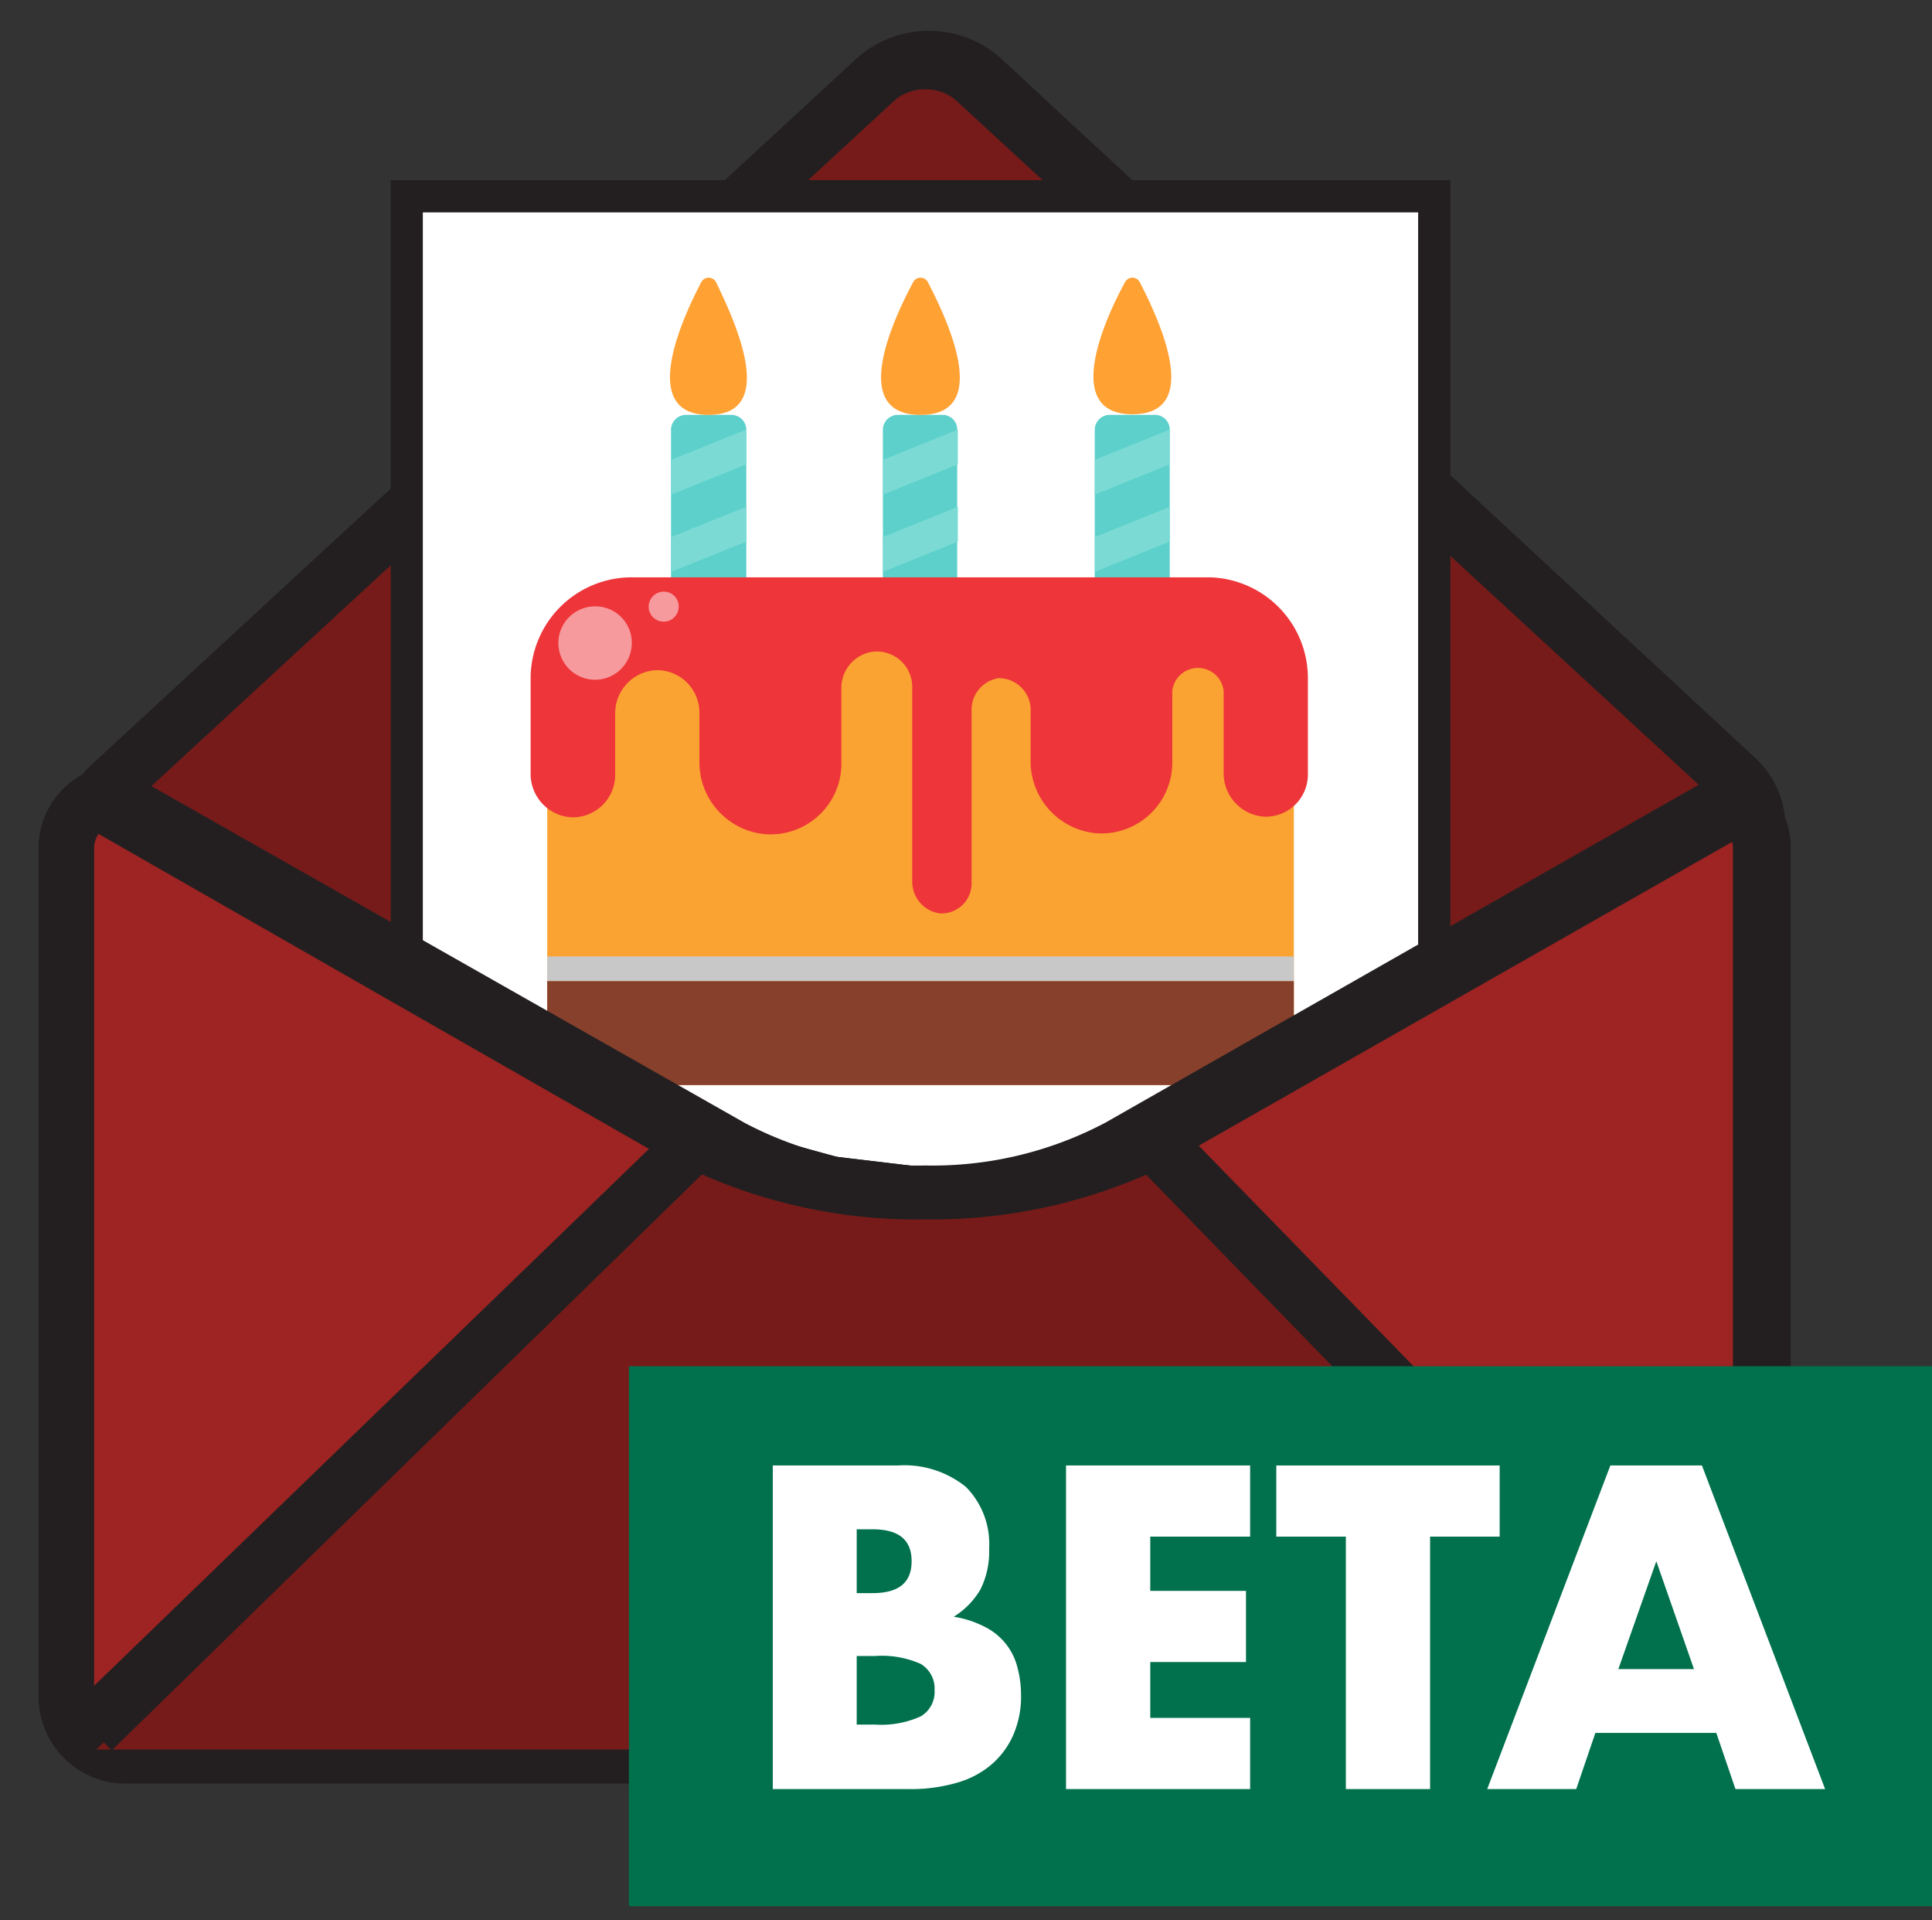 <svg xmlns="http://www.w3.org/2000/svg" viewBox="0 0 60.55 60.17"><rect x="0" y="0" width="60.55" height="60.17" fill="#333333" stroke="none"/><defs><style>.cls-1{isolation:isolate;}.cls-2{fill:#761b19;}.cls-3{fill:#9d2422;}.cls-4{fill:#231f20;}.cls-12,.cls-15,.cls-5{fill:#fff;}.cls-16,.cls-5{stroke:#231f20;stroke-miterlimit:10;}.cls-6{fill:#faa332;}.cls-7{fill:#5dd0cb;}.cls-8{fill:#7bdbd4;}.cls-9{fill:#ffa133;}.cls-10{fill:#ee353a;}.cls-11{fill:#87402c;}.cls-12{mix-blend-mode:overlay;opacity:0.5;}.cls-13{fill:#c8c8c8;mix-blend-mode:multiply;}.cls-14{fill:#00714c;}.cls-16{fill:none;}</style></defs><g class="cls-1"><g id="Layer_3" data-name="Layer 3"><polygon class="cls-2" points="3.02 25.08 27.67 2.34 28.73 1.93 30.31 1.93 54.67 24.87 32.85 37.05 30.41 37.56 26.86 37.56 21.17 36.45 3.02 25.08"/><polygon class="cls-3" points="2.22 25.38 2.22 54.05 21.58 35.84 3.02 24.87 2.22 25.38"/><polygon class="cls-3" points="36.1 35.73 54.67 54.05 54.67 25.38 36.1 35.73"/><path class="cls-4" d="M53.31,55.89H4a2.73,2.73,0,0,1-2.79-2.65V26.54a2.61,2.61,0,0,1,1.37-2.27,2,2,0,0,1,.28-.3l24-22.15a3.39,3.39,0,0,1,4.5,0L55,23.74a2.94,2.94,0,0,1,.94,1.86,2.53,2.53,0,0,1,.18.94v26.7A2.73,2.73,0,0,1,53.31,55.89ZM29,2.8a1.44,1.44,0,0,0-1,.38l-24,22.14a1.63,1.63,0,0,0-.17.2l-.14.21-.23.1a.82.82,0,0,0-.51.71v26.7a.89.89,0,0,0,1,.81H53.31a.89.89,0,0,0,1-.81V26.54a.71.71,0,0,0-.08-.31l-.08-.17v-.19a1.1,1.1,0,0,0-.37-.78L30,3.18A1.44,1.44,0,0,0,29,2.8Z"/><polyline class="cls-2" points="3.02 54.82 22.19 35.94 26.96 37.36 31.32 37.36 36.1 35.73 54.27 54.82"/><polygon class="cls-5" points="21.72 35.53 26.12 36.74 31.32 37.36 36.07 35.83 44.95 30.3 44.95 6.15 12.75 6.15 12.75 30.86 21.72 35.53"/><path class="cls-6" d="M36.91,18.31H20.78a3.61,3.61,0,0,0-3.63,3.6V32.06A1.92,1.92,0,0,0,19.08,34H38.62a1.93,1.93,0,0,0,1.93-1.91V21.91A3.62,3.62,0,0,0,36.91,18.31Z"/><path class="cls-7" d="M22.92,13H21.49a.47.47,0,0,0-.46.46v6.48h2.36V13.44A.47.47,0,0,0,22.92,13Z"/><polygon class="cls-8" points="23.39 14.55 21.03 15.5 21.03 14.41 23.39 13.46 23.39 14.55"/><polygon class="cls-8" points="23.39 16.97 21.03 17.92 21.03 16.83 23.39 15.88 23.39 16.97"/><polygon class="cls-8" points="23.39 19.42 21.03 20.37 21.03 19.28 23.39 18.33 23.39 19.42"/><path class="cls-9" d="M22.44,8.84a.26.26,0,0,0-.46,0C21.37,10,20,13,22.21,13S23,10,22.44,8.84Z"/><path class="cls-7" d="M29.56,13H28.13a.47.47,0,0,0-.46.46v6.48H30V13.44A.46.46,0,0,0,29.56,13Z"/><polygon class="cls-8" points="30.02 14.55 27.67 15.5 27.67 14.41 30.02 13.46 30.02 14.55"/><polygon class="cls-8" points="30.02 16.97 27.67 17.92 27.67 16.83 30.02 15.88 30.02 16.97"/><polygon class="cls-8" points="30.02 19.42 27.67 20.37 27.67 19.28 30.02 18.33 30.02 19.42"/><path class="cls-9" d="M29.08,8.84a.26.26,0,0,0-.46,0C28,10,26.59,13,28.85,13S29.68,10,29.08,8.84Z"/><path class="cls-7" d="M36.2,13H34.77a.47.47,0,0,0-.46.46v6.48h2.35V13.44A.46.46,0,0,0,36.2,13Z"/><polygon class="cls-8" points="36.66 14.55 34.31 15.5 34.31 14.41 36.66 13.46 36.66 14.55"/><polygon class="cls-8" points="36.66 16.97 34.31 17.92 34.31 16.83 36.66 15.88 36.66 16.97"/><polygon class="cls-8" points="36.66 19.42 34.31 20.37 34.31 19.28 36.66 18.33 36.66 19.42"/><path class="cls-9" d="M35.72,8.84a.26.26,0,0,0-.46,0c-.61,1.11-2,4.14.23,4.14S36.32,10,35.72,8.84Z"/><path class="cls-10" d="M37.88,18.09H19.82a3.17,3.17,0,0,0-3.19,3.15v3a1.36,1.36,0,0,0,1.28,1.37,1.33,1.33,0,0,0,1.37-1.31V22.34A1.35,1.35,0,0,1,20.56,21a1.33,1.33,0,0,1,1.36,1.31v1.59A2.26,2.26,0,0,0,24,26.14a2.22,2.22,0,0,0,2.37-2.2V21.57a1.14,1.14,0,0,1,1-1.15,1.11,1.11,0,0,1,1.22,1.1v6.1a1,1,0,0,0,.86,1,.94.94,0,0,0,1-.93V22.25a1,1,0,0,1,.85-1,1,1,0,0,1,1,.93v.29h0v1.37a2.26,2.26,0,0,0,2.07,2.27,2.22,2.22,0,0,0,2.37-2.2V21.65a.81.81,0,0,1,1.61,0v2.57a1.36,1.36,0,0,0,1.28,1.37,1.32,1.32,0,0,0,1.36-1.31v-3A3.16,3.16,0,0,0,37.88,18.09Z"/><path class="cls-11" d="M17.15,32.06A1.92,1.92,0,0,0,19.08,34H38.62a1.93,1.93,0,0,0,1.93-1.91V30.74H17.15Z"/><path class="cls-12" d="M19.8,20.16A1.15,1.15,0,1,1,18.66,19,1.14,1.14,0,0,1,19.8,20.16Z"/><path class="cls-12" d="M21.27,19a.47.47,0,1,1-.46-.46A.46.46,0,0,1,21.27,19Z"/><rect class="cls-13" x="17.15" y="29.97" width="23.4" height="0.77"/><path class="cls-4" d="M55.25,54.05,37.57,35.9l17.56-10-1.4-1.59L34.64,35.18A11.59,11.59,0,0,1,29,36.52a11.57,11.57,0,0,1-5.67-1.34L3.63,24l-.77,2,17.48,10L2.22,53.53,3.5,54.85,22,36.8A16.69,16.69,0,0,0,29,38.21a16.75,16.75,0,0,0,6.92-1.4l18,18.52Z"/><rect class="cls-14" x="19.71" y="42.81" width="40.84" height="16.92"/><path class="cls-15" d="M24.22,45.92h3.92a3.07,3.07,0,0,1,2.13.67A2.54,2.54,0,0,1,31,48.53a2.66,2.66,0,0,1-.27,1.27,2.46,2.46,0,0,1-.84.86,3.19,3.19,0,0,1,1,.33,1.94,1.94,0,0,1,1,1.27,3.32,3.32,0,0,1,.11.86,3,3,0,0,1-.25,1.26,2.6,2.6,0,0,1-.7.93,2.89,2.89,0,0,1-1.09.56,5.11,5.11,0,0,1-1.46.19H24.22Zm2.63,4h.49c.82,0,1.23-.32,1.23-1s-.41-1-1.23-1h-.49Zm0,4.12h.58a3,3,0,0,0,1.43-.26.89.89,0,0,0,.43-.82.9.9,0,0,0-.43-.82,3,3,0,0,0-1.43-.25h-.58Z"/><path class="cls-15" d="M39.18,48.15H36.05v1.7h3v2.23h-3v1.75h3.13v2.23H33.41V45.92h5.77Z"/><path class="cls-15" d="M44.82,48.15v7.91H42.18V48.15H40V45.92h7v2.23Z"/><path class="cls-15" d="M53.79,54.3H50l-.6,1.76H46.61l3.86-10.14h2.87L57.2,56.06H54.39Zm-.7-2-1.18-3.38L50.72,52.3Z"/><polygon class="cls-16" points="21.72 35.53 26.12 36.74 31.32 37.36 36.07 35.83 44.95 30.3 44.95 6.15 12.75 6.15 12.75 30.86 21.72 35.53"/></g></g></svg>